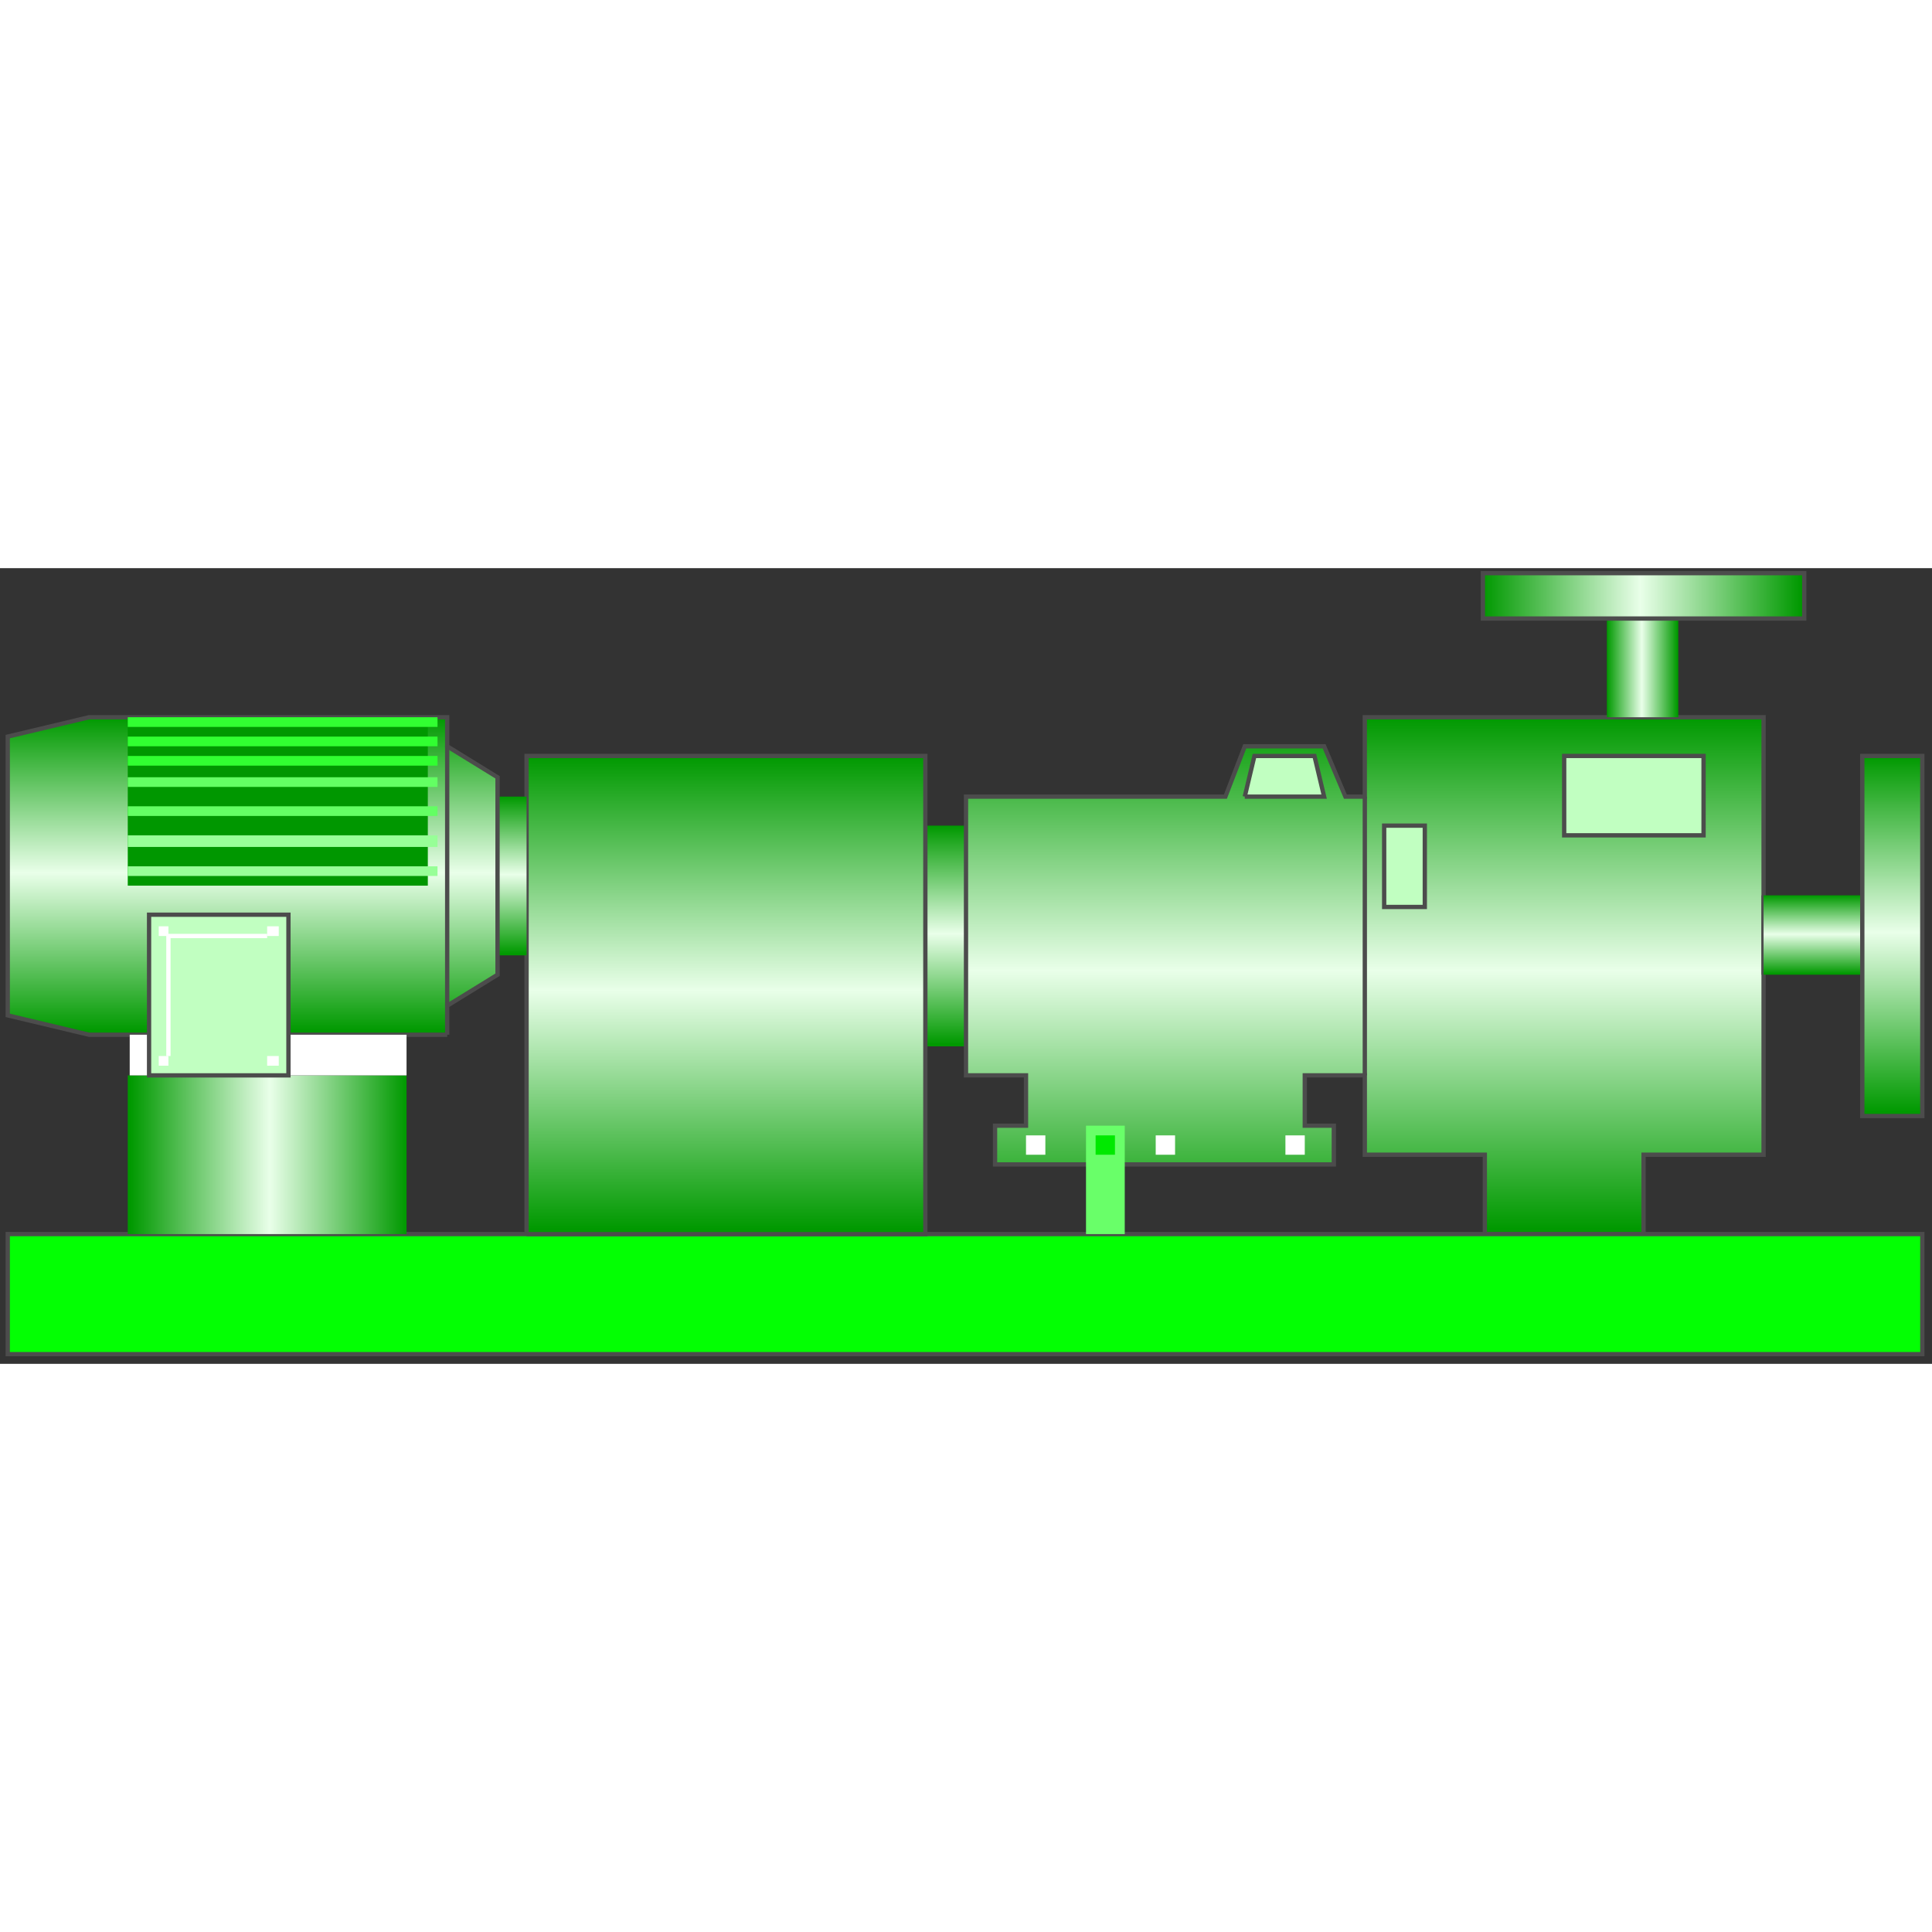 <!DOCTYPE svg PUBLIC "-//W3C//DTD SVG 1.1//EN" "http://www.w3.org/Graphics/SVG/1.1/DTD/svg11.dtd"><svg version="1.1" xmlns="http://www.w3.org/2000/svg" xmlns:xlink="http://www.w3.org/1999/xlink" width="64px" height="64px" viewBox="0 0 112.5 46.332" enable-background="new 0 0 112.5 46.332" xml:space="preserve">
<rect x="0" y="0" width="112.5" height="46.332" fill="#333333" stroke="none"/>
<g id="Group_Pump_Casing_Chamber">
	
		<linearGradient id="SVGID_1_" gradientUnits="userSpaceOnUse" x1="55.066" y1="773.512" x2="55.066" y2="760.661" gradientTransform="matrix(1 0 0 1 0 -745.668)">
		<stop offset="0.01" style="stop-color:#009900" />
		<stop offset="0.51" style="stop-color:#E9FFE9" />
		<stop offset="1" style="stop-color:#009900" />
	</linearGradient>
	<path fill="url(#SVGID_1_)" d="M53.883,27.844V14.993h2.367v12.851H53.883z" />
	
		<linearGradient id="SVGID_2_" gradientUnits="userSpaceOnUse" x1="79.472" y1="784.443" x2="79.472" y2="754.35" gradientTransform="matrix(1 0 0 1 0 -745.668)">
		<stop offset="0.01" style="stop-color:#009900" />
		<stop offset="0.51" style="stop-color:#E9FFE9" />
		<stop offset="1" style="stop-color:#009900" />
	</linearGradient>
	<polygon fill="url(#SVGID_2_)" stroke="#4C4C4C" stroke-width="0.25" points="102.693,8.681 79.471,8.681 79.471,13.303    78.342,13.303 77.104,10.372 72.482,10.372 71.355,13.303 56.25,13.303 56.25,29.534 59.744,29.534 59.744,32.465 57.941,32.465    57.941,34.72 77.668,34.72 77.668,32.465 75.977,32.465 75.977,29.534 79.473,29.534 79.473,34.155 86.461,34.155 86.461,38.775    95.704,38.775 95.704,34.155 102.693,34.155  " />
	<path d="M59.744,33.029h1.127v1.127h-1.127V33.029z" fill="#FFFFFF" />
	<path d="M74.85,33.029h1.127v1.127H74.85V33.029z" fill="#FFFFFF" />
	<path d="M67.297,33.029h1.127v1.127h-1.127V33.029z" fill="#FFFFFF" />
	<path fill="#C1FFC1" stroke="#4C4C4C" stroke-width="0.25" d="M72.482,13.303l0.563-2.367h3.495l0.563,2.367H72.482" />
	<path fill="none" stroke="#4C4C4C" stroke-width="0.25" d="M79.473,29.535V13.303" />
	<path fill="none" stroke="#4C4C4C" stroke-width="0.25" d="M102.693,23.674v-4.622" />
</g>
<g id="Group_Label2">
	<path fill="#C1FFC1" stroke="#4C4C4C" stroke-width="0.25" d="M91.082,15.557v-4.622h8.116v4.622H91.082z" />
</g>
<g id="Group_Label1">
	<path fill="#C1FFC1" stroke="#4C4C4C" stroke-width="0.25" d="M80.6,19.728v-4.735h2.366v4.735H80.6z" />
</g>
<g id="Group_Shaft_Stand">
	<path fill="#03FF03" stroke="#4C4C4C" stroke-width="0.25" d="M0.451,38.777h111.486v6.99H0.451V38.777z" />
	<path fill="#69FF69" d="M63.238,38.777v-6.313h2.256v6.313H63.238z" />
	<path fill="#00E900" d="M63.797,33.029h1.127v1.127h-1.127V33.029z" />
</g>
<g id="Group_MakeUp_Tank">
	
		<linearGradient id="SVGID_3_" gradientUnits="userSpaceOnUse" x1="42.272" y1="784.447" x2="42.272" y2="756.605" gradientTransform="matrix(1 0 0 1 0 -745.668)">
		<stop offset="0.01" style="stop-color:#009900" />
		<stop offset="0.51" style="stop-color:#E9FFE9" />
		<stop offset="1" style="stop-color:#009900" />
	</linearGradient>
	<path fill="url(#SVGID_3_)" stroke="#4C4C4C" stroke-width="0.25" d="M30.661,38.777V10.936h23.222v27.843H30.661" />
</g>
<g id="Group_Rotor_Shaft">
	
		<linearGradient id="SVGID_4_" gradientUnits="userSpaceOnUse" x1="29.816" y1="768.214" x2="29.816" y2="758.971" gradientTransform="matrix(1 0 0 1 0 -745.668)">
		<stop offset="0.01" style="stop-color:#009900" />
		<stop offset="0.51" style="stop-color:#E9FFE9" />
		<stop offset="1" style="stop-color:#009900" />
	</linearGradient>
	<path fill="url(#SVGID_4_)" d="M28.97,13.303h1.691v9.243H28.97V13.303z" />
	
		<linearGradient id="SVGID_5_" gradientUnits="userSpaceOnUse" x1="14.711" y1="772.836" x2="14.711" y2="754.35" gradientTransform="matrix(1 0 0 1 0 -745.668)">
		<stop offset="0.01" style="stop-color:#009900" />
		<stop offset="0.51" style="stop-color:#E9FFE9" />
		<stop offset="1" style="stop-color:#009900" />
	</linearGradient>
	<path fill="url(#SVGID_5_)" stroke="#4C4C4C" stroke-width="0.25" d="M26.04,27.168H5.186l-4.735-1.127V9.808l4.735-1.127H26.04   v1.691l2.931,1.804v11.499l-2.931,1.804V27.168" />
	<path fill="none" stroke="#4C4C4C" stroke-width="0.25" d="M26.04,25.477V10.372" />
</g>
<g id="Group_Volute_Chamber">
	
		<linearGradient id="SVGID_6_" gradientUnits="userSpaceOnUse" x1="7.44" y1="779.824" x2="23.672" y2="779.824" gradientTransform="matrix(1 0 0 1 0 -745.668)">
		<stop offset="0.01" style="stop-color:#009900" />
		<stop offset="0.51" style="stop-color:#E9FFE9" />
		<stop offset="1" style="stop-color:#009900" />
	</linearGradient>
	<path fill="url(#SVGID_6_)" d="M7.44,38.777v-9.242h16.232v9.242H7.44z" />
	<path d="M7.553,29.535v-2.367h16.12v2.367H7.553z" fill="#FFFFFF" />
</g>
<g id="Group_Indicator">
	<path fill="#C1FFC1" stroke="#4C4C4C" stroke-width="0.25" d="M8.68,29.535v-9.356h8.116v9.356H8.68z" />
	<path fill="none" stroke="#FFFFFF" stroke-width="0.25" d="M9.807,28.408v-6.989h5.749" />
	<path d="M9.244,28.408h0.563v0.563H9.244V28.408z" fill="#FFFFFF" />
	<path d="M15.556,28.408h0.676v0.563h-0.676V28.408z" fill="#FFFFFF" />
	<path d="M15.556,20.855h0.676v0.564h-0.676V20.855z" fill="#FFFFFF" />
	<path d="M9.244,20.855h0.563v0.564H9.244V20.855z" fill="#FFFFFF" />
</g>
<g id="Group_Humidifier">
	<path fill="#009700" d="M7.44,8.681h17.472v9.807H7.44V8.681z" />
	<path fill="#97FF97" d="M7.44,15.557h18.036v0.676H7.44V15.557z" />
	<path fill="#97FF97" d="M7.44,17.361h18.036v0.563H7.44V17.361z" />
	<path fill="#63FF63" d="M7.44,12.175h18.036v0.563H7.44V12.175z" />
	<path fill="#63FF63" d="M7.44,13.866h18.036v0.563H7.44V13.866z" />
	<path fill="#31FF31" d="M7.44,10.936h18.036v0.563H7.44V10.936z" />
	<path fill="#31FF31" d="M7.44,9.808h18.036v0.563H7.44V9.808z" />
	<path fill="#31FF31" d="M7.44,8.681h18.036v0.563H7.44V8.681z" />
</g>
<g id="Group_2">
	<linearGradient id="SVGID_7_" gradientUnits="userSpaceOnUse" x1="105.567" y1="23.673" x2="105.567" y2="19.052">
		<stop offset="0.01" style="stop-color:#009900" />
		<stop offset="0.51" style="stop-color:#E9FFE9" />
		<stop offset="1" style="stop-color:#009900" />
	</linearGradient>
	<rect x="102.693" y="19.052" fill="url(#SVGID_7_)" width="5.748" height="4.621" />
	<linearGradient id="SVGID_8_" gradientUnits="userSpaceOnUse" x1="110.189" y1="31.902" x2="110.189" y2="10.937">
		<stop offset="0.01" style="stop-color:#009900" />
		<stop offset="0.51" style="stop-color:#E9FFE9" />
		<stop offset="1" style="stop-color:#009900" />
	</linearGradient>
	<rect x="108.441" y="10.936" fill="url(#SVGID_8_)" stroke="#4C4C4C" stroke-width="0.25" width="3.494" height="20.966" />
</g>
<g id="Group_1">
	
		<linearGradient id="SVGID_9_" gradientUnits="userSpaceOnUse" x1="116.925" y1="17.83" x2="116.925" y2="13.671" gradientTransform="matrix(0 -1 1 0 79.895 122.732)">
		<stop offset="0.01" style="stop-color:#009900" />
		<stop offset="0.51" style="stop-color:#E9FFE9" />
		<stop offset="1" style="stop-color:#009900" />
	</linearGradient>
	<rect x="93.567" y="2.933" fill="url(#SVGID_9_)" width="4.158" height="5.748" />
	
		<linearGradient id="SVGID_10_" gradientUnits="userSpaceOnUse" x1="121.12" y1="25.165" x2="121.12" y2="6.452" gradientTransform="matrix(0 -1 1 0 79.895 122.732)">
		<stop offset="0.01" style="stop-color:#009900" />
		<stop offset="0.51" style="stop-color:#E9FFE9" />
		<stop offset="1" style="stop-color:#009900" />
	</linearGradient>
	<rect x="86.348" y="0.291" fill="url(#SVGID_10_)" stroke="#4C4C4C" stroke-width="0.25" width="18.713" height="2.642" />
</g>
</svg>